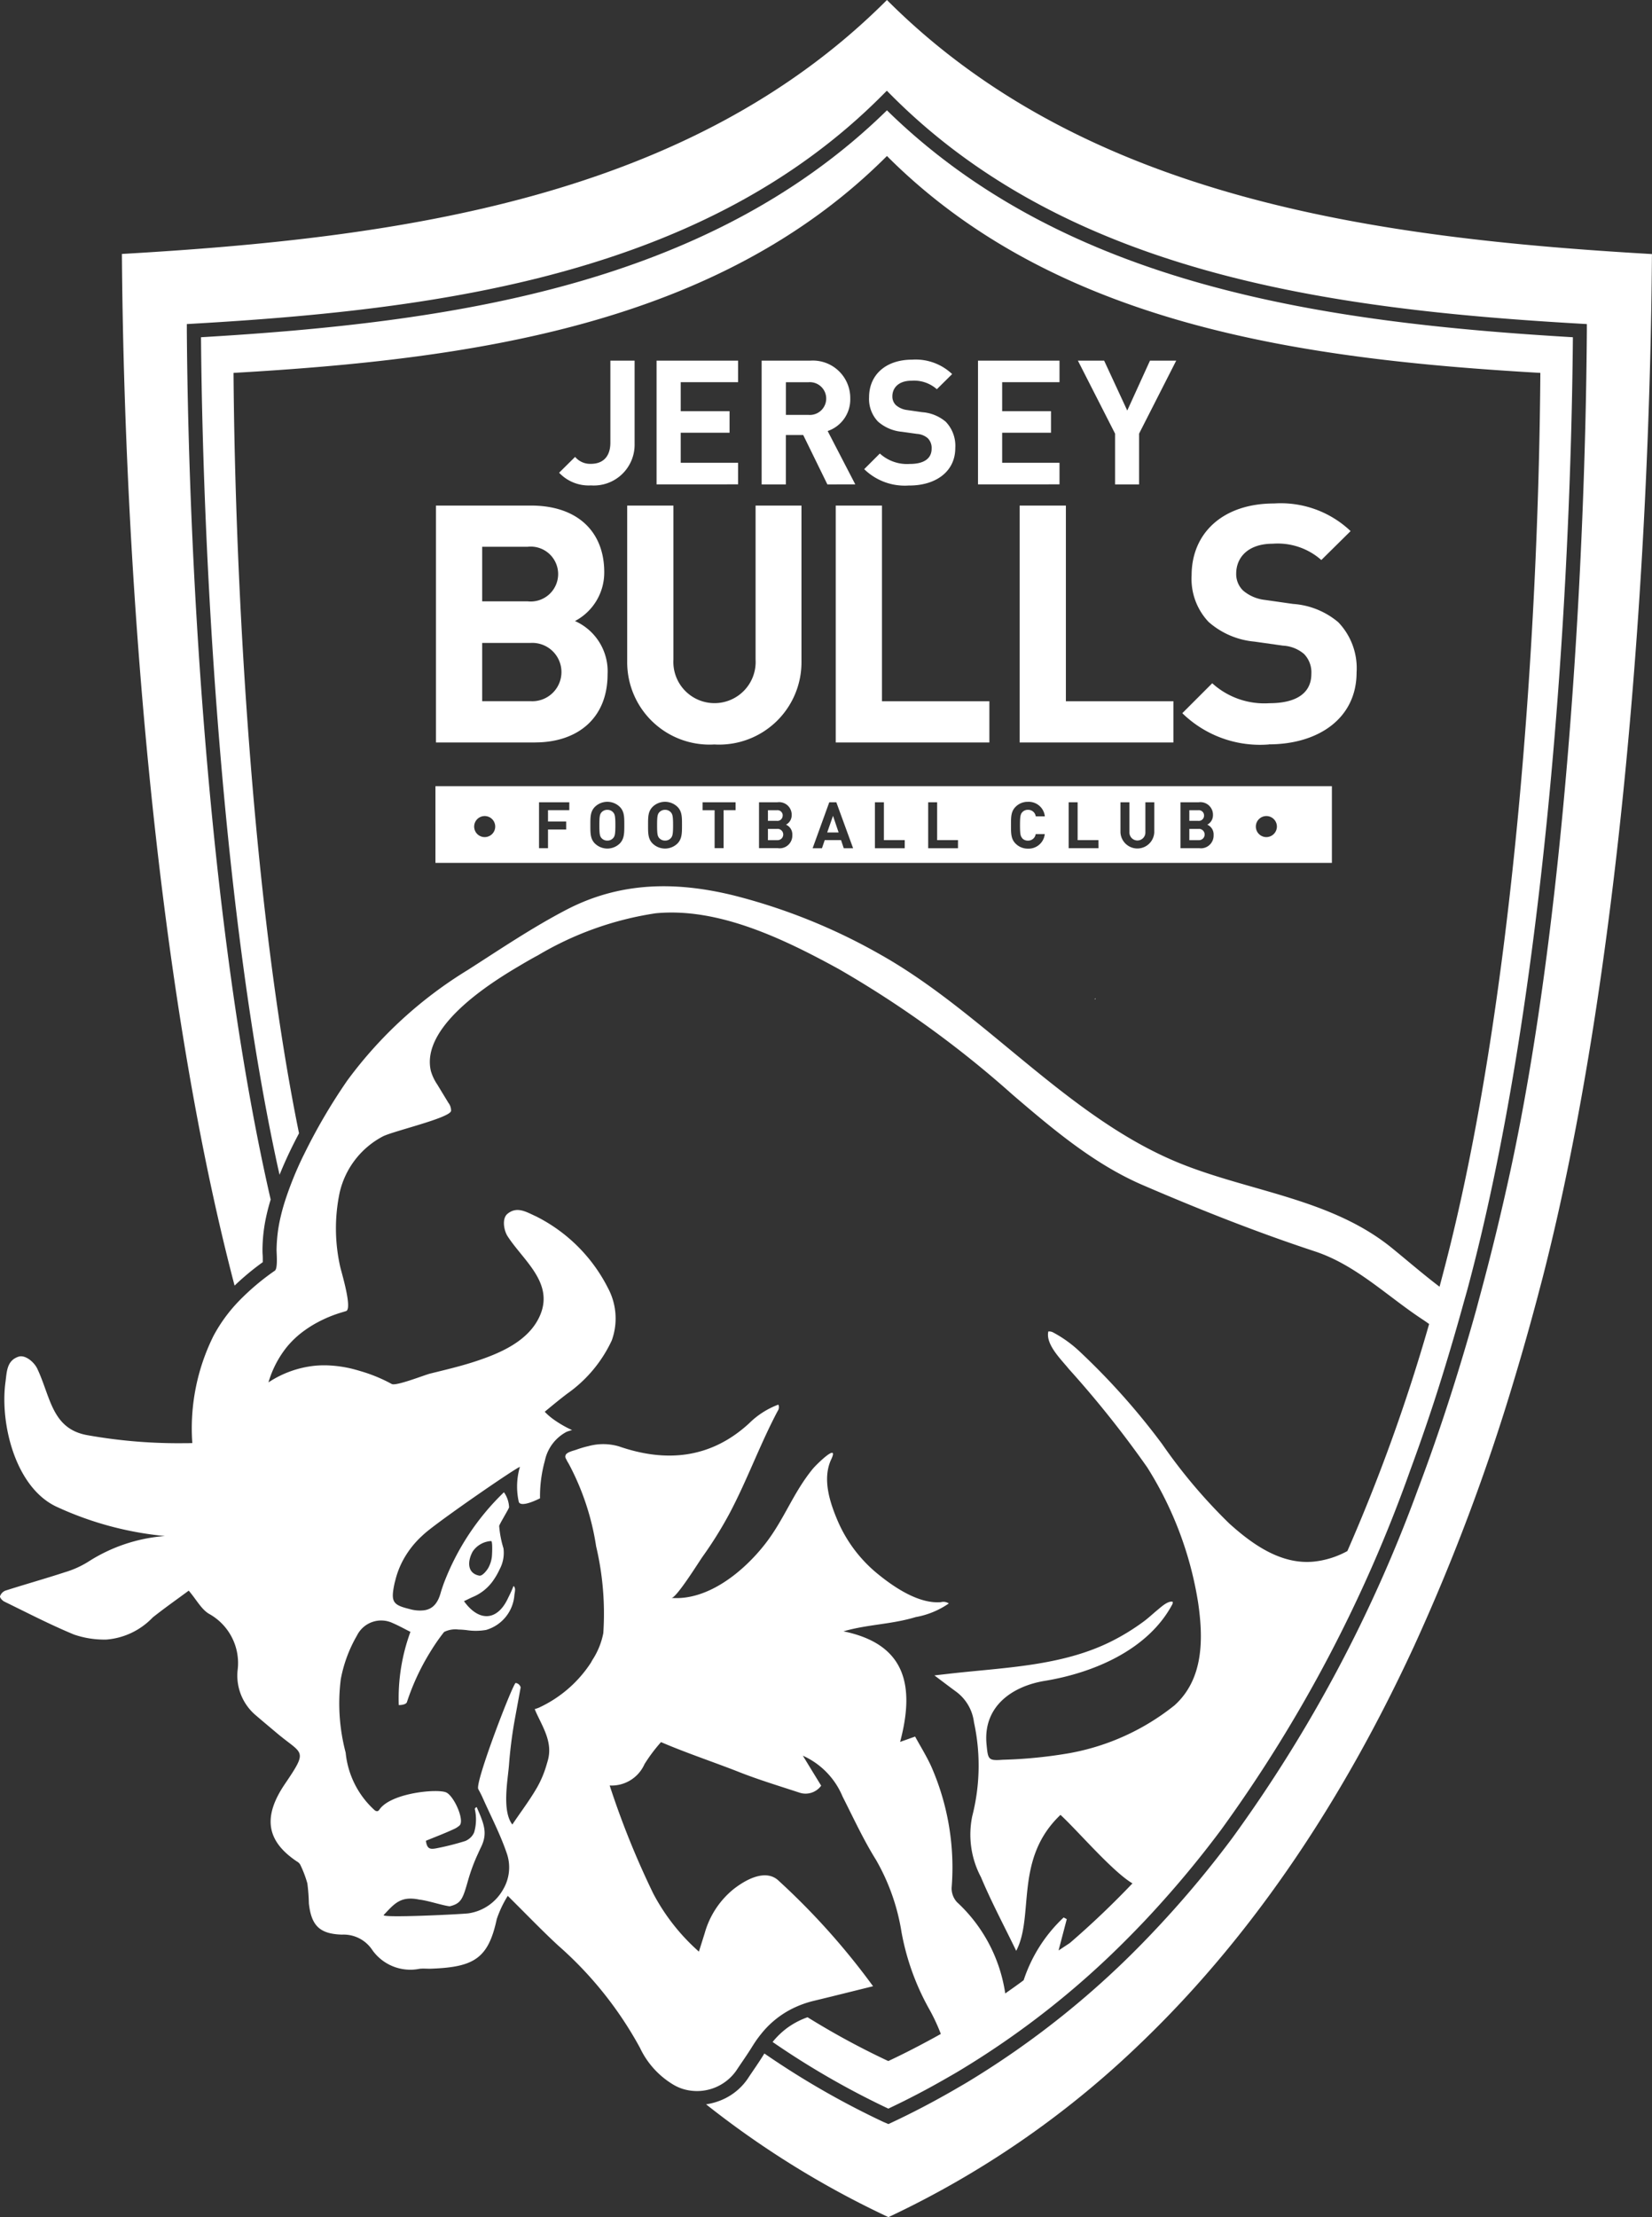 <svg xmlns="http://www.w3.org/2000/svg" width="109.095" height="146.363" viewBox="0 0 109.095 146.363">
  <rect x="0" y="0" width="109.095" height="146.363" fill="#333333" stroke="none"/>
  <g id="Group_1656" data-name="Group 1656" transform="translate(-203 -8614)">
    <path id="Path_5251" data-name="Path 5251" d="M23.3,113.815v0Z" transform="translate(196.582 8582.645)" fill="#fff"/>
    <path id="Path_5252" data-name="Path 5252" d="M99.764,91.018l.067.01V90.97Z" transform="translate(175.515 8588.937)" fill="#fff"/>
    <path id="Path_5253" data-name="Path 5253" d="M80.864,192.774l.033-.07,0,0Z" transform="translate(180.721 8560.912)" fill="#fff"/>
    <path id="Path_5254" data-name="Path 5254" d="M63.03,175.765h0v0" transform="translate(185.635 8565.576)" fill="#fff"/>
    <path id="Path_5255" data-name="Path 5255" d="M61.633,0C48.552,13.106,29.423,15.712,11.111,16.765,11.26,37.1,13.231,64.6,18.552,84.873a17.3,17.3,0,0,1,1.862-1.547c0-.044,0-.092,0-.143,0-.115,0-.24-.009-.354s-.009-.212-.01-.317v-.055h0a10.694,10.694,0,0,1,.2-1.923,13.8,13.8,0,0,1,.341-1.342c-3.922-17.045-5.413-40.548-5.537-57.36l0-.438.438-.025c8.281-.476,16.729-1.3,24.562-3.483s15.049-5.7,20.9-11.569l.327-.327.327.327c5.855,5.866,13.068,9.389,20.9,11.569s16.281,3.007,24.563,3.483l.438.025,0,.439c-.115,16.192-1.477,38.971-5.051,55.471q-.912,4.2-2.024,8.3c-.084.309-.164.622-.249.93-.209.753-.427,1.5-.646,2.244-.956,3.249-2.011,6.434-3.181,9.529a93.907,93.907,0,0,1-12.247,23.014q-1.937,2.6-4.079,4.971-.637.706-1.292,1.392a58.233,58.233,0,0,1-12.127,9.768c-.282.17-.569.331-.855.5-1.355.781-2.746,1.515-4.184,2.187l-.187.088-.19-.081-.089-.038-.007,0a55.178,55.178,0,0,1-7.907-4.541c-.355.584-.734,1.111-1.071,1.621l.014-.02-.013.02a3.924,3.924,0,0,1-1.493,1.328,4.165,4.165,0,0,1-1.287.407,60.988,60.988,0,0,0,11.955,7.407l.091.039a61.744,61.744,0,0,0,16.345-11.188q.342-.325.682-.656c7.287-7.088,13.093-15.922,17.681-25.849a135.08,135.08,0,0,0,6.585-17.509c.168-.555.332-1.113.495-1.671q.342-1.179.669-2.368.215-.782.424-1.569c.1-.389.206-.779.307-1.169,5.184-20.142,7.086-47.444,7.229-67.617C93.844,15.712,74.715,13.106,61.633,0" transform="translate(199.939 8614)" fill="#fff"/>
    <path id="Path_5256" data-name="Path 5256" d="M79.554,21.545c-7.8-2.168-15.047-5.677-20.982-11.492-5.936,5.815-13.186,9.324-20.982,11.492s-16.15,3.006-24.316,3.488c.139,16.012,1.529,38.554,5.079,54.813.036.16.074.32.109.48.227-.564.472-1.108.716-1.617.182-.378.374-.751.569-1.122-3.029-14.838-4.218-35.712-4.325-50.2,15.64-.9,31.977-3.125,43.15-14.319,11.172,11.194,27.51,13.42,43.15,14.319-.124,17.51-1.8,41.928-6.4,59.357-.085.324-.17.649-.257.972-1.063-.806-2.076-1.684-3.13-2.543-4.007-3.265-9.332-3.719-13.986-5.593C70.56,76.6,65.079,69.7,58.161,65.8a38.729,38.729,0,0,0-9.732-3.922c-3.83-.935-7.478-.891-11.012.944C35.155,64,33.041,65.429,30.9,66.8a27.945,27.945,0,0,0-7.959,7.293,37.722,37.722,0,0,0-2.889,4.938c-.013.026-.028.051-.04.078a22.938,22.938,0,0,0-1.169,2.881,13.367,13.367,0,0,0-.393,1.492c-.036.182-.063.346-.086.5a10.585,10.585,0,0,0-.1,1.27c-.007.225.1,1.256-.117,1.407a15.893,15.893,0,0,0-2.378,2.011A10.253,10.253,0,0,0,14.1,90.958a13.708,13.708,0,0,0-1.4,7.081c-.127,0-.253.009-.389.005a34.207,34.207,0,0,1-6.479-.517C3.411,97.133,3.354,95,2.457,93.117c-.2-.417-.788-.936-1.246-.779-.774.266-.758,1-.851,1.682-.367,2.729.647,6.92,3.345,8.207a21.909,21.909,0,0,0,7.185,1.948,10.855,10.855,0,0,0-5.055,1.692,6.272,6.272,0,0,1-1.54.695c-1.308.428-2.634.8-3.945,1.219a.618.618,0,0,0-.348.37c-.024.088.152.288.281.351,1.524.743,3.035,1.527,4.6,2.175a6.157,6.157,0,0,0,2.141.333,4.738,4.738,0,0,0,3.06-1.459c.8-.636,1.635-1.219,2.38-1.771.52.611.84,1.244,1.351,1.537a3.713,3.713,0,0,1,1.874,3.736,3.428,3.428,0,0,0,1.2,2.954c.449.386.9.763,1.356,1.146,1.745,1.482,2.146,1.065.563,3.4-1.484,2.193-1.193,3.772.8,5.108a.56.56,0,0,1,.214.2,7.282,7.282,0,0,1,.476,1.25,12.45,12.45,0,0,1,.1,1.324c.164,1.467.717,2.008,2.183,2.054a2.268,2.268,0,0,1,1.964.957,3.078,3.078,0,0,0,3.159,1.3c.242-.03.492,0,.738-.007,2.859-.1,3.805-.669,4.363-3.275a7.255,7.255,0,0,1,.718-1.521l.008-.014c1.19,1.177,2.225,2.258,3.322,3.273a24.661,24.661,0,0,1,5.345,6.642c.034.064.072.126.1.192a5.621,5.621,0,0,0,2.156,2.351,2.93,2.93,0,0,0,1.046.385,3.165,3.165,0,0,0,3.136-1.326c.353-.535.727-1.056,1.059-1.6.009-.014.02-.028.028-.042a7.311,7.311,0,0,1,.535-.751,6.123,6.123,0,0,1,2.11-1.7,6.7,6.7,0,0,1,1.37-.492c1.286-.309,2.568-.632,3.917-.965a46.9,46.9,0,0,0-6.217-6.949c-.822-.809-2.124-.155-3.039.574a5.73,5.73,0,0,0-1.861,2.87c-.047.149-.094.3-.141.448-.08.256-.161.51-.242.772a13.534,13.534,0,0,1-3.01-3.824,55.985,55.985,0,0,1-2.883-7.143,2.377,2.377,0,0,0,2.3-1.411,10.711,10.711,0,0,1,1.091-1.454c1.634.707,3.612,1.365,5.213,2,1.279.5,2.6.9,3.905,1.329a1.276,1.276,0,0,0,1.458-.452c-.41-.668-.811-1.324-1.211-1.98a5.1,5.1,0,0,1,2.625,2.7c.711,1.4,1.371,2.839,2.2,4.167A13.906,13.906,0,0,1,59.53,130.3a16.358,16.358,0,0,0,1.8,5.046,12.286,12.286,0,0,1,.8,1.7c-.27.152-.542.3-.815.448-.867.467-1.748.918-2.65,1.34l-.078-.033a51.553,51.553,0,0,1-5.258-2.857,5.259,5.259,0,0,0-1.365.72,5.355,5.355,0,0,0-.943.912,54.326,54.326,0,0,0,7.643,4.4q1.942-.916,3.776-1.971c.268-.154.538-.305.8-.462A56.843,56.843,0,0,0,74.406,130.8q1.155-1.156,2.253-2.38,2.1-2.33,4-4.879A93.851,93.851,0,0,0,93.134,99.818q.724-1.962,1.39-3.968c.506-1.522.979-3.067,1.436-4.623q.352-1.2.686-2.413c.086-.313.178-.622.263-.936,4.972-18.488,6.8-44.163,6.962-62.845-8.167-.483-16.516-1.32-24.316-3.488m9.418,83.624a5.86,5.86,0,0,1-2.218.695c-2.164.211-4.058-1.146-5.578-2.518A35.525,35.525,0,0,1,76.743,98.1a45.983,45.983,0,0,0-5.394-6.059,8.11,8.11,0,0,0-1.789-1.3.535.535,0,0,0-.331-.069c-.19.862.86,1.856,1.358,2.478a68.092,68.092,0,0,1,5.172,6.489,23.635,23.635,0,0,1,3.362,8.929c.352,2.4.364,5.05-1.556,6.782a15.5,15.5,0,0,1-6.934,3.158,30.59,30.59,0,0,1-4.409.437c-.973.076-.974-.026-1.071-1-.254-2.549,1.728-3.861,3.841-4.208,3.207-.526,6.824-2.04,8.427-5.056a.207.207,0,0,0,.012-.175c-.332-.043-.746.346-.994.551-.3.246-.583.517-.893.747a14.478,14.478,0,0,1-2.116,1.306c-3.334,1.683-7.2,1.741-10.844,2.166l-.877.1c.563.422.984.745,1.411,1.057a2.953,2.953,0,0,1,1.2,2.03,13.451,13.451,0,0,1-.113,6.208,5.993,5.993,0,0,0,.577,4.027c.681,1.623,1.514,3.183,2.327,4.862,1.214-2.322-.151-6.056,2.923-8.977,1.126,1.035,3.433,3.743,4.753,4.523q-1.976,2.075-4.134,3.936l-.746.493c.192-.728.367-1.4.543-2.069l-.207-.11A9.935,9.935,0,0,0,67.6,133.5c-.4.3-.807.585-1.216.872a10.232,10.232,0,0,0-3.19-6.03,1.352,1.352,0,0,1-.351-.94,16.6,16.6,0,0,0-1.338-8c-.31-.687-.714-1.329-1.073-1.989l-.99.353c.966-3.643.425-6.448-3.742-7.3,1.613-.466,3.161-.452,4.769-.94a5.549,5.549,0,0,0,2.189-.9.642.642,0,0,0-.519-.086c-1.44.125-3.052-.953-4.125-1.824a9.209,9.209,0,0,1-2.666-3.477c-.536-1.243-1.069-2.821-.454-4.13.54-1.147-.973.331-1.221.632-1.309,1.6-1.868,3.31-3.133,4.941-1.4,1.8-3.762,3.768-6.2,3.578.32.025,1.814-2.38,2.051-2.714a26.206,26.206,0,0,0,1.8-2.891c1.159-2.193,2-4.538,3.163-6.731a.433.433,0,0,0,.047-.425,5.434,5.434,0,0,0-1.932,1.237c-2.555,2.347-5.51,2.589-8.6,1.519a3.687,3.687,0,0,0-1.993-.02,6.781,6.781,0,0,0-.813.239c-.188.068-.63.158-.709.356-.059.15.012.212.075.347.038.084.093.163.138.244a16.972,16.972,0,0,1,1.8,5.433,19.333,19.333,0,0,1,.474,5.732,4.962,4.962,0,0,1-.66,1.678,2.423,2.423,0,0,0-.145.251A8.2,8.2,0,0,1,35.6,115.5a2.276,2.276,0,0,1-.288.1c.031.079.064.157.1.237.446.973,1.07,1.934.785,3.078-.027.108-.059.215-.091.322a6.976,6.976,0,0,1-.63,1.521c-.123.214-.254.424-.388.632-.178.275-.365.546-.554.817-.234.335-.472.671-.7,1.014-.689-.895-.309-2.879-.224-3.9a29.662,29.662,0,0,1,.373-2.97l.4-2.184a.394.394,0,0,0-.327-.291c-.164-.026-2.7,6.562-2.473,7,.087.17.189.348.271.534.556,1.254,1.2,2.478,1.633,3.772a2.847,2.847,0,0,1-.27,2.337,3.143,3.143,0,0,1-2.277,1.565c-.465.06-5.8.324-5.6.108.707-.748,1.115-1.273,2.355-1.014.566.061,1.5.381,2,.441.79-.188.874-.514,1.244-1.81a11.988,11.988,0,0,1,.624-1.658c.067-.149.135-.3.206-.443.44-.909.213-1.5-.291-2.64,0,0-.129.056-.122.135a3.035,3.035,0,0,1-.046,1.54,1.033,1.033,0,0,1-.377.451.875.875,0,0,1-.219.118,17.316,17.316,0,0,1-1.858.471c-.45.09-.653.064-.731-.489.608-.251,1.242-.489,1.855-.774a1.466,1.466,0,0,0,.362-.231c.358-.315-.33-1.9-.855-2.177s-3.638,0-4.424,1.11a.256.256,0,0,1-.13.116.249.249,0,0,1-.2-.07,5.889,5.889,0,0,1-1.906-3.793,12.724,12.724,0,0,1-.322-4.849,9.03,9.03,0,0,1,1.071-2.886,1.783,1.783,0,0,1,2.372-.812c.383.164.748.369,1.156.573a12.726,12.726,0,0,0-.77,4.835s.473.005.54-.2a15.373,15.373,0,0,1,1.5-3.245c.221-.364.422-.664.584-.891.226-.317.371-.492.371-.492a1.659,1.659,0,0,1,.953-.159c.167,0,.337.017.506.033a4,4,0,0,0,1.309-.007,2.6,2.6,0,0,0,1.874-2.33c.056-.31.072-.446-.057-.575-.172.424-.2.465-.4.877-.7,1.432-1.89,1.5-2.873.128.216-.1.425-.212.637-.3a3.09,3.09,0,0,0,1.341-1.135,4.491,4.491,0,0,0,.375-.667,2.286,2.286,0,0,0,.254-1.387,6.75,6.75,0,0,1-.283-1.473c.007-.109.653-1.155.653-1.237a1.834,1.834,0,0,0-.339-.991,16.428,16.428,0,0,0-3.993,6.072c-.063.189-.131.375-.185.569-.2.717-.549,1.072-1.088,1.151a2.37,2.37,0,0,1-.872-.058c-.075-.018-.135-.035-.2-.052-1.032-.261-1.135-.5-.885-1.676.012-.056.03-.108.043-.163a5.691,5.691,0,0,1,.459-1.247,6.136,6.136,0,0,1,1.295-1.7c.138-.129.28-.254.43-.373,1.423-1.134,5.769-4.118,6.051-4.2a4.621,4.621,0,0,0-.072,2.322c.168.4,1.4-.246,1.4-.246a8.772,8.772,0,0,1,.319-2.476,2.8,2.8,0,0,1,1.44-1.915,3.53,3.53,0,0,1,.36-.112,7.145,7.145,0,0,1-1.334-.785,4.234,4.234,0,0,1-.474-.425c.49-.408.982-.814,1.492-1.2A8.868,8.868,0,0,0,40.4,91.262a4.261,4.261,0,0,0-.26-3.477,10.691,10.691,0,0,0-4.751-4.719c-.63-.283-1.243-.682-1.876-.164-.375.307-.244,1.082,0,1.47,1.009,1.573,3.034,3.036,2.183,5.157-.717,1.787-2.737,2.613-4.437,3.16-.937.3-1.9.525-2.851.761-.37.091-2.26.845-2.539.687a10.336,10.336,0,0,0-2.083-.855c-.4-.121-.68-.183-.68-.183a8.219,8.219,0,0,0-1.334-.185,6.557,6.557,0,0,0-.964.017,6.823,6.823,0,0,0-3.079,1.1,6.774,6.774,0,0,1,1.2-2.32A6.064,6.064,0,0,1,20.117,90.6a7.379,7.379,0,0,1,.818-.513,8.544,8.544,0,0,1,1.682-.691c.076-.022.153-.049.229-.069.456-.126-.319-2.631-.381-2.936a11.515,11.515,0,0,1-.038-4.874,5.607,5.607,0,0,1,2.83-3.711c.626-.348,4.46-1.224,4.531-1.7a.819.819,0,0,0-.17-.52l-.748-1.231a3.118,3.118,0,0,1-.417-.886c-.664-2.847,3.712-5.668,5.668-6.83.462-.274.922-.548,1.4-.8A21.415,21.415,0,0,1,43.3,63.062c4.161-.4,8.488,1.71,12.074,3.672a68.769,68.769,0,0,1,11.506,8.314c2.644,2.261,5.361,4.568,8.579,5.955,3.737,1.61,7.512,3.107,11.378,4.381,2.72.9,4.761,2.954,7.107,4.493.133.088.28.191.433.3a118.986,118.986,0,0,1-5.4,14.991m-57.774.049a1.574,1.574,0,0,1,1.23-.711c.111,0,.064.929.048,1.044a2.036,2.036,0,0,1-.232.724c-.084.149-.385.558-.6.515-.824-.161-.769-.972-.443-1.572" transform="translate(203 8611.231)" fill="#fff"/>
    <path id="Path_5257" data-name="Path 5257" d="M46.282,61.708H39.736V46.069h6.282c3.053,0,4.832,1.713,4.832,4.393a3.618,3.618,0,0,1-1.932,3.23,3.632,3.632,0,0,1,2.152,3.514c0,2.921-2,4.5-4.788,4.5m-.506-12.916H42.789v3.6h2.987a1.813,1.813,0,1,0,0-3.6m.2,6.348H42.789v3.844h3.185a1.926,1.926,0,1,0,0-3.844" transform="translate(192.053 8601.308)" fill="#fff"/>
    <path id="Path_5258" data-name="Path 5258" d="M62.924,61.84a5.436,5.436,0,0,1-5.755-5.492V46.069h3.053v10.17a2.717,2.717,0,1,0,5.425,0V46.069h3.031V56.348a5.437,5.437,0,0,1-5.755,5.492" transform="translate(187.25 8601.308)" fill="#fff"/>
    <path id="Path_5259" data-name="Path 5259" d="M76.177,61.708V46.069H79.23V58.985h7.094v2.723Z" transform="translate(182.013 8601.309)" fill="#fff"/>
    <path id="Path_5260" data-name="Path 5260" d="M92.942,61.708V46.069h3.053V58.985h7.1v2.723Z" transform="translate(177.394 8601.309)" fill="#fff"/>
    <path id="Path_5261" data-name="Path 5261" d="M113.477,61.79a7.343,7.343,0,0,1-5.71-2.065l1.976-1.976a5.12,5.12,0,0,0,3.778,1.317c1.8,0,2.768-.681,2.768-1.933a1.738,1.738,0,0,0-.483-1.317,2.325,2.325,0,0,0-1.384-.549L112.533,55a5.3,5.3,0,0,1-3.031-1.3,4.131,4.131,0,0,1-1.12-3.075c0-2.79,2.064-4.745,5.447-4.745a6.7,6.7,0,0,1,5.052,1.823l-1.933,1.911a4.351,4.351,0,0,0-3.207-1.077c-1.625,0-2.415.9-2.415,1.977a1.508,1.508,0,0,0,.461,1.12,2.686,2.686,0,0,0,1.449.615l1.845.264a5.169,5.169,0,0,1,2.987,1.208,4.379,4.379,0,0,1,1.208,3.317c0,3.031-2.526,4.745-5.8,4.745" transform="translate(173.31 8601.358)" fill="#fff"/>
    <path id="Path_5262" data-name="Path 5262" d="M75.4,75.439h.755l-.371-1.1Z" transform="translate(182.226 8593.52)" fill="#fff"/>
    <path id="Path_5263" data-name="Path 5263" d="M70.622,75.53H70v.745h.618a.373.373,0,1,0,0-.745" transform="translate(183.713 8593.191)" fill="#fff"/>
    <path id="Path_5264" data-name="Path 5264" d="M55.162,73.794a.5.5,0,0,0-.384.162c-.115.128-.145.269-.145.853s.03.725.145.853a.5.5,0,0,0,.384.162.493.493,0,0,0,.379-.162c.115-.128.149-.269.149-.853s-.034-.724-.149-.853a.493.493,0,0,0-.379-.162" transform="translate(187.948 8593.67)" fill="#fff"/>
    <path id="Path_5265" data-name="Path 5265" d="M60.421,73.794a.5.5,0,0,0-.383.162c-.115.128-.145.269-.145.853s.03.725.145.853a.5.5,0,0,0,.383.162.491.491,0,0,0,.379-.162c.115-.128.149-.269.149-.853s-.034-.724-.149-.853a.491.491,0,0,0-.379-.162" transform="translate(186.5 8593.67)" fill="#fff"/>
    <path id="Path_5266" data-name="Path 5266" d="M70.976,74.179a.344.344,0,0,0-.392-.349H70v.7h.58a.345.345,0,0,0,.392-.35" transform="translate(183.713 8593.66)" fill="#fff"/>
    <path id="Path_5267" data-name="Path 5267" d="M109.38,74.179a.344.344,0,0,0-.392-.349h-.58v.7h.58a.345.345,0,0,0,.392-.35" transform="translate(173.133 8593.66)" fill="#fff"/>
    <path id="Path_5268" data-name="Path 5268" d="M39.692,76.7h59.2V71.639h-59.2ZM42.944,75a.695.695,0,1,1,.695-.695.695.695,0,0,1-.695.695m5.587-1.777H47.125v.746h1.2V74.5h-1.2v1.232h-.593V72.7h2Zm3.333,2.2a1.178,1.178,0,0,1-1.641,0c-.306-.306-.3-.686-.3-1.21s-.008-.9.3-1.211a1.179,1.179,0,0,1,1.641,0c.306.306.3.686.3,1.211s0,.9-.3,1.21m3.81,0a1.178,1.178,0,0,1-1.641,0c-.306-.306-.3-.686-.3-1.21s-.008-.9.3-1.211a1.179,1.179,0,0,1,1.641,0c.306.306.3.686.3,1.211s0,.9-.3,1.21m3.84-2.2h-.793v2.506h-.593V73.226h-.793V72.7h2.178Zm2.817,2.506H61.06V72.7h1.219a.828.828,0,0,1,.938.852.7.7,0,0,1-.375.627.7.7,0,0,1,.417.682.839.839,0,0,1-.929.874m4.326,0-.179-.537H65.4l-.183.537H64.6L65.7,72.7h.465l1.108,3.034Zm4.027,0H68.715V72.7h.592V75.2h1.377Zm3.516,0H72.231V72.7h.592V75.2H74.2Zm4.24-.661a.49.49,0,0,0,.38.158.5.5,0,0,0,.511-.43h.6a1.072,1.072,0,0,1-1.116.959A1.119,1.119,0,0,1,78,75.425c-.306-.306-.3-.686-.3-1.21s-.008-.9.3-1.211a1.119,1.119,0,0,1,.819-.333,1.07,1.07,0,0,1,1.116.959h-.6a.5.5,0,0,0-.511-.431.49.49,0,0,0-.38.158c-.115.128-.149.273-.149.857s.034.729.149.856m5.037.661H81.509V72.7H82.1V75.2h1.377Zm3.681-1.04a1.118,1.118,0,0,1-2.233,0V72.7h.593v1.973a.527.527,0,1,0,1.053,0V72.7h.588Zm3,1.04h-1.27V72.7H90.1a.828.828,0,0,1,.938.852.7.7,0,0,1-.375.627.7.7,0,0,1,.417.682.839.839,0,0,1-.929.874M94.565,75a.695.695,0,1,1,.695-.695.7.7,0,0,1-.695.695" transform="translate(192.064 8594.264)" fill="#fff"/>
    <path id="Path_5269" data-name="Path 5269" d="M109.027,75.53h-.619v.745h.619a.373.373,0,1,0,0-.745" transform="translate(173.133 8593.191)" fill="#fff"/>
    <path id="Path_5270" data-name="Path 5270" d="M53.063,41.1a2.679,2.679,0,0,1-2.1-.838l1.056-1.045a1.3,1.3,0,0,0,1.044.459c.78,0,1.285-.459,1.285-1.4V32.864h1.6v5.485A2.693,2.693,0,0,1,53.063,41.1" transform="translate(188.96 8604.946)" fill="#fff"/>
    <path id="Path_5271" data-name="Path 5271" d="M59.847,41.034v-8.17H65.23v1.423H61.442V36.2h3.225v1.423H61.442v1.985H65.23v1.423Z" transform="translate(186.512 8604.945)" fill="#fff"/>
    <path id="Path_5272" data-name="Path 5272" d="M73.766,41.034l-1.595-3.259H71.024v3.259h-1.6v-8.17h3.2a2.47,2.47,0,0,1,2.652,2.5,2.2,2.2,0,0,1-1.492,2.146l1.825,3.522Zm-1.24-6.747h-1.5v2.158h1.5a1.082,1.082,0,1,0,0-2.158" transform="translate(183.873 8604.946)" fill="#fff"/>
    <path id="Path_5273" data-name="Path 5273" d="M81.755,41.077A3.836,3.836,0,0,1,78.772,40l1.033-1.032a2.672,2.672,0,0,0,1.974.688c.941,0,1.446-.356,1.446-1.01a.908.908,0,0,0-.253-.688,1.216,1.216,0,0,0-.722-.287l-.987-.138a2.772,2.772,0,0,1-1.583-.677,2.157,2.157,0,0,1-.585-1.606c0-1.457,1.079-2.479,2.846-2.479a3.5,3.5,0,0,1,2.639.952l-1.01,1a2.274,2.274,0,0,0-1.675-.562c-.85,0-1.263.471-1.263,1.033a.79.79,0,0,0,.241.585,1.411,1.411,0,0,0,.758.321l.964.138a2.709,2.709,0,0,1,1.561.631,2.289,2.289,0,0,1,.631,1.733c0,1.584-1.32,2.479-3.03,2.479" transform="translate(181.298 8604.973)" fill="#fff"/>
    <path id="Path_5274" data-name="Path 5274" d="M89.146,41.034v-8.17h5.382v1.423H90.741V36.2h3.225v1.423H90.741v1.985h3.787v1.423Z" transform="translate(178.44 8604.945)" fill="#fff"/>
    <path id="Path_5275" data-name="Path 5275" d="M102.291,37.684v3.351h-1.584V37.684l-2.455-4.819h1.733l1.526,3.294,1.5-3.294h1.732Z" transform="translate(175.931 8604.945)" fill="#fff"/>
  </g>
</svg>
